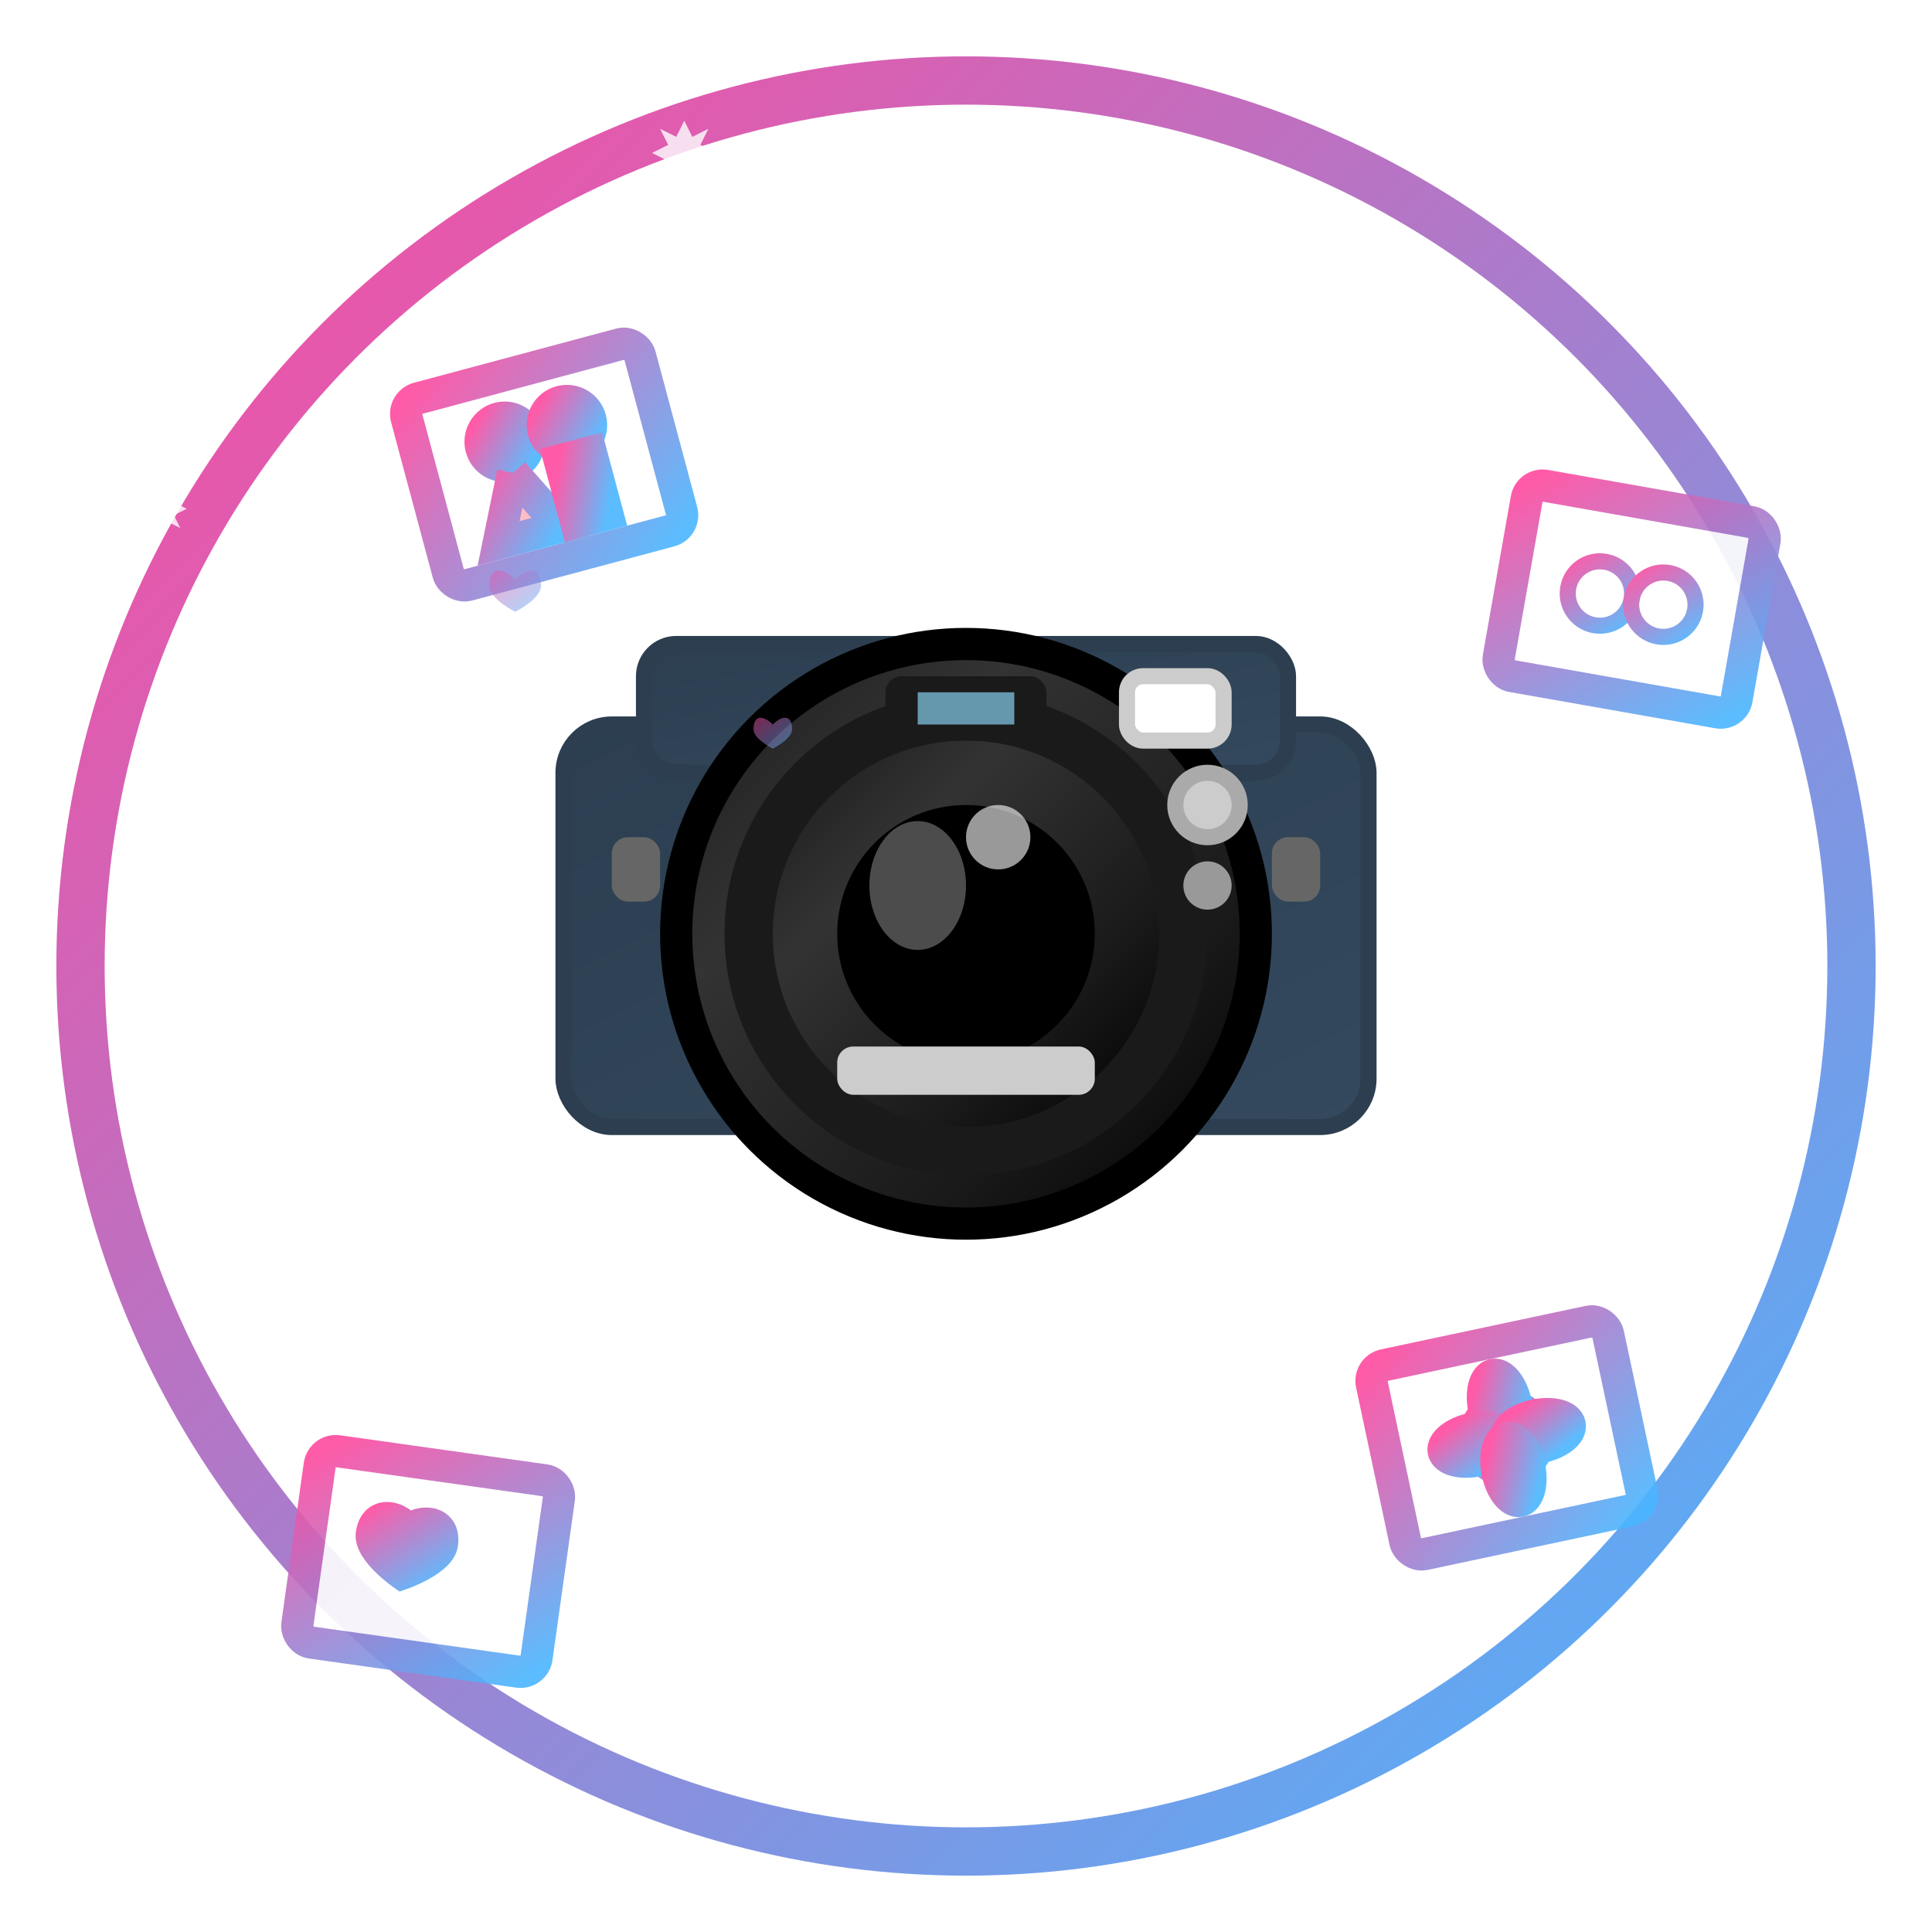 <svg width="120" height="120" viewBox="0 0 120 120" fill="none" xmlns="http://www.w3.org/2000/svg">
  <defs>
    <linearGradient id="cameraGradient" x1="0%" y1="0%" x2="100%" y2="100%">
      <stop offset="0%" style="stop-color:#ff499e;stop-opacity:1" />
      <stop offset="100%" style="stop-color:#49b6ff;stop-opacity:1" />
    </linearGradient>
    <linearGradient id="bodyGradient" x1="0%" y1="0%" x2="100%" y2="100%">
      <stop offset="0%" style="stop-color:#2C3E50;stop-opacity:1" />
      <stop offset="100%" style="stop-color:#34495E;stop-opacity:1" />
    </linearGradient>
    <linearGradient id="lensGradient" x1="0%" y1="0%" x2="100%" y2="100%">
      <stop offset="0%" style="stop-color:#1A1A1A;stop-opacity:1" />
      <stop offset="30%" style="stop-color:#333;stop-opacity:1" />
      <stop offset="70%" style="stop-color:#1A1A1A;stop-opacity:1" />
      <stop offset="100%" style="stop-color:#000;stop-opacity:1" />
    </linearGradient>
    <filter id="shadow" x="-50%" y="-50%" width="200%" height="200%">
      <feDropShadow dx="2" dy="2" stdDeviation="3" flood-color="#000000" flood-opacity="0.3"/>
    </filter>
  </defs>
  
  <!-- Background circle -->
  <circle cx="60" cy="60" r="55" fill="white" stroke="url(#cameraGradient)" stroke-width="3"/>
  
  <!-- Camera body -->
  <g transform="translate(60, 60)" filter="url(#shadow)">
    <!-- Main camera body -->
    <rect x="-25" y="-15" width="50" height="25" fill="url(#bodyGradient)" stroke="#2C3E50" stroke-width="1" rx="3"/>
    
    <!-- Camera top -->
    <rect x="-20" y="-20" width="40" height="8" fill="url(#bodyGradient)" stroke="#2C3E50" stroke-width="1" rx="2"/>
    
    <!-- Lens -->
    <circle cx="0" cy="-2" r="18" fill="url(#lensGradient)" stroke="#000" stroke-width="2"/>
    <circle cx="0" cy="-2" r="15" fill="#1A1A1A"/>
    <circle cx="0" cy="-2" r="12" fill="url(#lensGradient)"/>
    <circle cx="0" cy="-2" r="8" fill="#000"/>
    
    <!-- Lens reflection -->
    <ellipse cx="-3" cy="-5" rx="3" ry="4" fill="white" opacity="0.3"/>
    <ellipse cx="2" cy="-8" rx="2" ry="2" fill="white" opacity="0.6"/>
    
    <!-- Camera details -->
    <!-- Viewfinder -->
    <rect x="-5" y="-18" width="10" height="4" fill="#1A1A1A" rx="1"/>
    <rect x="-3" y="-17" width="6" height="2" fill="#87CEEB" opacity="0.7"/>
    
    <!-- Flash -->
    <rect x="10" y="-18" width="6" height="4" fill="white" stroke="#CCC" stroke-width="1" rx="1"/>
    
    <!-- Buttons -->
    <circle cx="15" cy="-10" r="2" fill="#CCC" stroke="#AAA" stroke-width="1"/>
    <circle cx="15" cy="-5" r="1.5" fill="#999"/>
    
    <!-- Brand text -->
    <rect x="-8" y="5" width="16" height="3" fill="#CCC" rx="1"/>
    
    <!-- Camera strap attachment -->
    <rect x="-22" y="-8" width="3" height="4" fill="#666" rx="1"/>
    <rect x="19" y="-8" width="3" height="4" fill="#666" rx="1"/>
  </g>
  
  <!-- Photo frames around camera -->
  <g stroke="url(#cameraGradient)" stroke-width="2" fill="white" opacity="0.9">
    <!-- Photo 1 - top left -->
    <g transform="translate(25, 25) rotate(-15)">
      <rect x="0" y="0" width="15" height="12" rx="1"/>
      <!-- Mini wedding couple in photo -->
      <g transform="translate(7.5, 6)" fill="url(#cameraGradient)">
        <circle cx="-2" cy="-2" r="1.5"/>
        <circle cx="2" cy="-2" r="1.5"/>
        <path d="M-2 0 Q-3 2 -4 4 L0 4 Q-1 2 -2 0" fill="#FFB6C1"/>
        <rect x="1" y="0" width="2" height="4" fill="#2C3E50"/>
      </g>
    </g>
    
    <!-- Photo 2 - top right -->
    <g transform="translate(95, 30) rotate(10)">
      <rect x="0" y="0" width="15" height="12" rx="1"/>
      <!-- Wedding rings in photo -->
      <g transform="translate(7.5, 6)" fill="none" stroke="url(#cameraGradient)" stroke-width="1">
        <circle cx="-2" cy="0" r="2"/>
        <circle cx="2" cy="0" r="2"/>
      </g>
    </g>
    
    <!-- Photo 3 - bottom left -->
    <g transform="translate(20, 90) rotate(8)">
      <rect x="0" y="0" width="15" height="12" rx="1"/>
      <!-- Heart in photo -->
      <path d="M7.5 10 c-1-1-3-1-3 1c0 1.5 3 3 3 3s3-1.5 3-3c0-2-2-2-3-1z" fill="url(#cameraGradient)" transform="translate(0, -4) scale(0.8)"/>
    </g>
    
    <!-- Photo 4 - bottom right -->
    <g transform="translate(85, 85) rotate(-12)">
      <rect x="0" y="0" width="15" height="12" rx="1"/>
      <!-- Flower in photo -->
      <g transform="translate(7.5, 6)" fill="url(#cameraGradient)">
        <circle cx="0" cy="0" r="2"/>
        <ellipse cx="0" cy="-2" rx="1" ry="2"/>
        <ellipse cx="-2" cy="0" rx="2" ry="1"/>
        <ellipse cx="2" cy="0" rx="2" ry="1"/>
        <ellipse cx="0" cy="2" rx="1" ry="2"/>
      </g>
    </g>
  </g>
  
  <!-- Camera flash effect -->
  <g opacity="0.6">
    <polygon points="60,25 65,30 70,25 65,20" fill="white"/>
    <polygon points="58,27 62,32 66,27 62,22" fill="white" opacity="0.8"/>
    <polygon points="56,29 60,34 64,29 60,24" fill="white" opacity="0.6"/>
  </g>
  
  <!-- Decorative sparkles -->
  <g fill="white" opacity="0.8">
    <polygon points="35,15 36,17 38,16 37,18 39,19 37,20 38,22 36,21 35,23 34,21 32,22 33,20 31,19 33,18 32,16 34,17" transform="scale(0.6)"/>
    <polygon points="85,15 86,17 88,16 87,18 89,19 87,20 88,22 86,21 85,23 84,21 82,22 83,20 81,19 83,18 82,16 84,17" transform="scale(0.5)"/>
    <polygon points="25,75 26,77 28,76 27,78 29,79 27,80 28,82 26,81 25,83 24,81 22,82 23,80 21,79 23,78 22,76 24,77" transform="scale(0.4)"/>
  </g>
  
  <!-- Hearts floating -->
  <g fill="url(#cameraGradient)" opacity="0.5">
    <path d="M40 45 c-1-1-2-1-2 0.5c0 1 2 2 2 2s2-1 2-2c0-1.5-1-1.5-2-0.5z" transform="scale(0.8)"/>
    <path d="M80 75 c-1-1-2-1-2 0.5c0 1 2 2 2 2s2-1 2-2c0-1.5-1-1.5-2-0.5z" transform="scale(0.6)"/>
  </g>
</svg>
